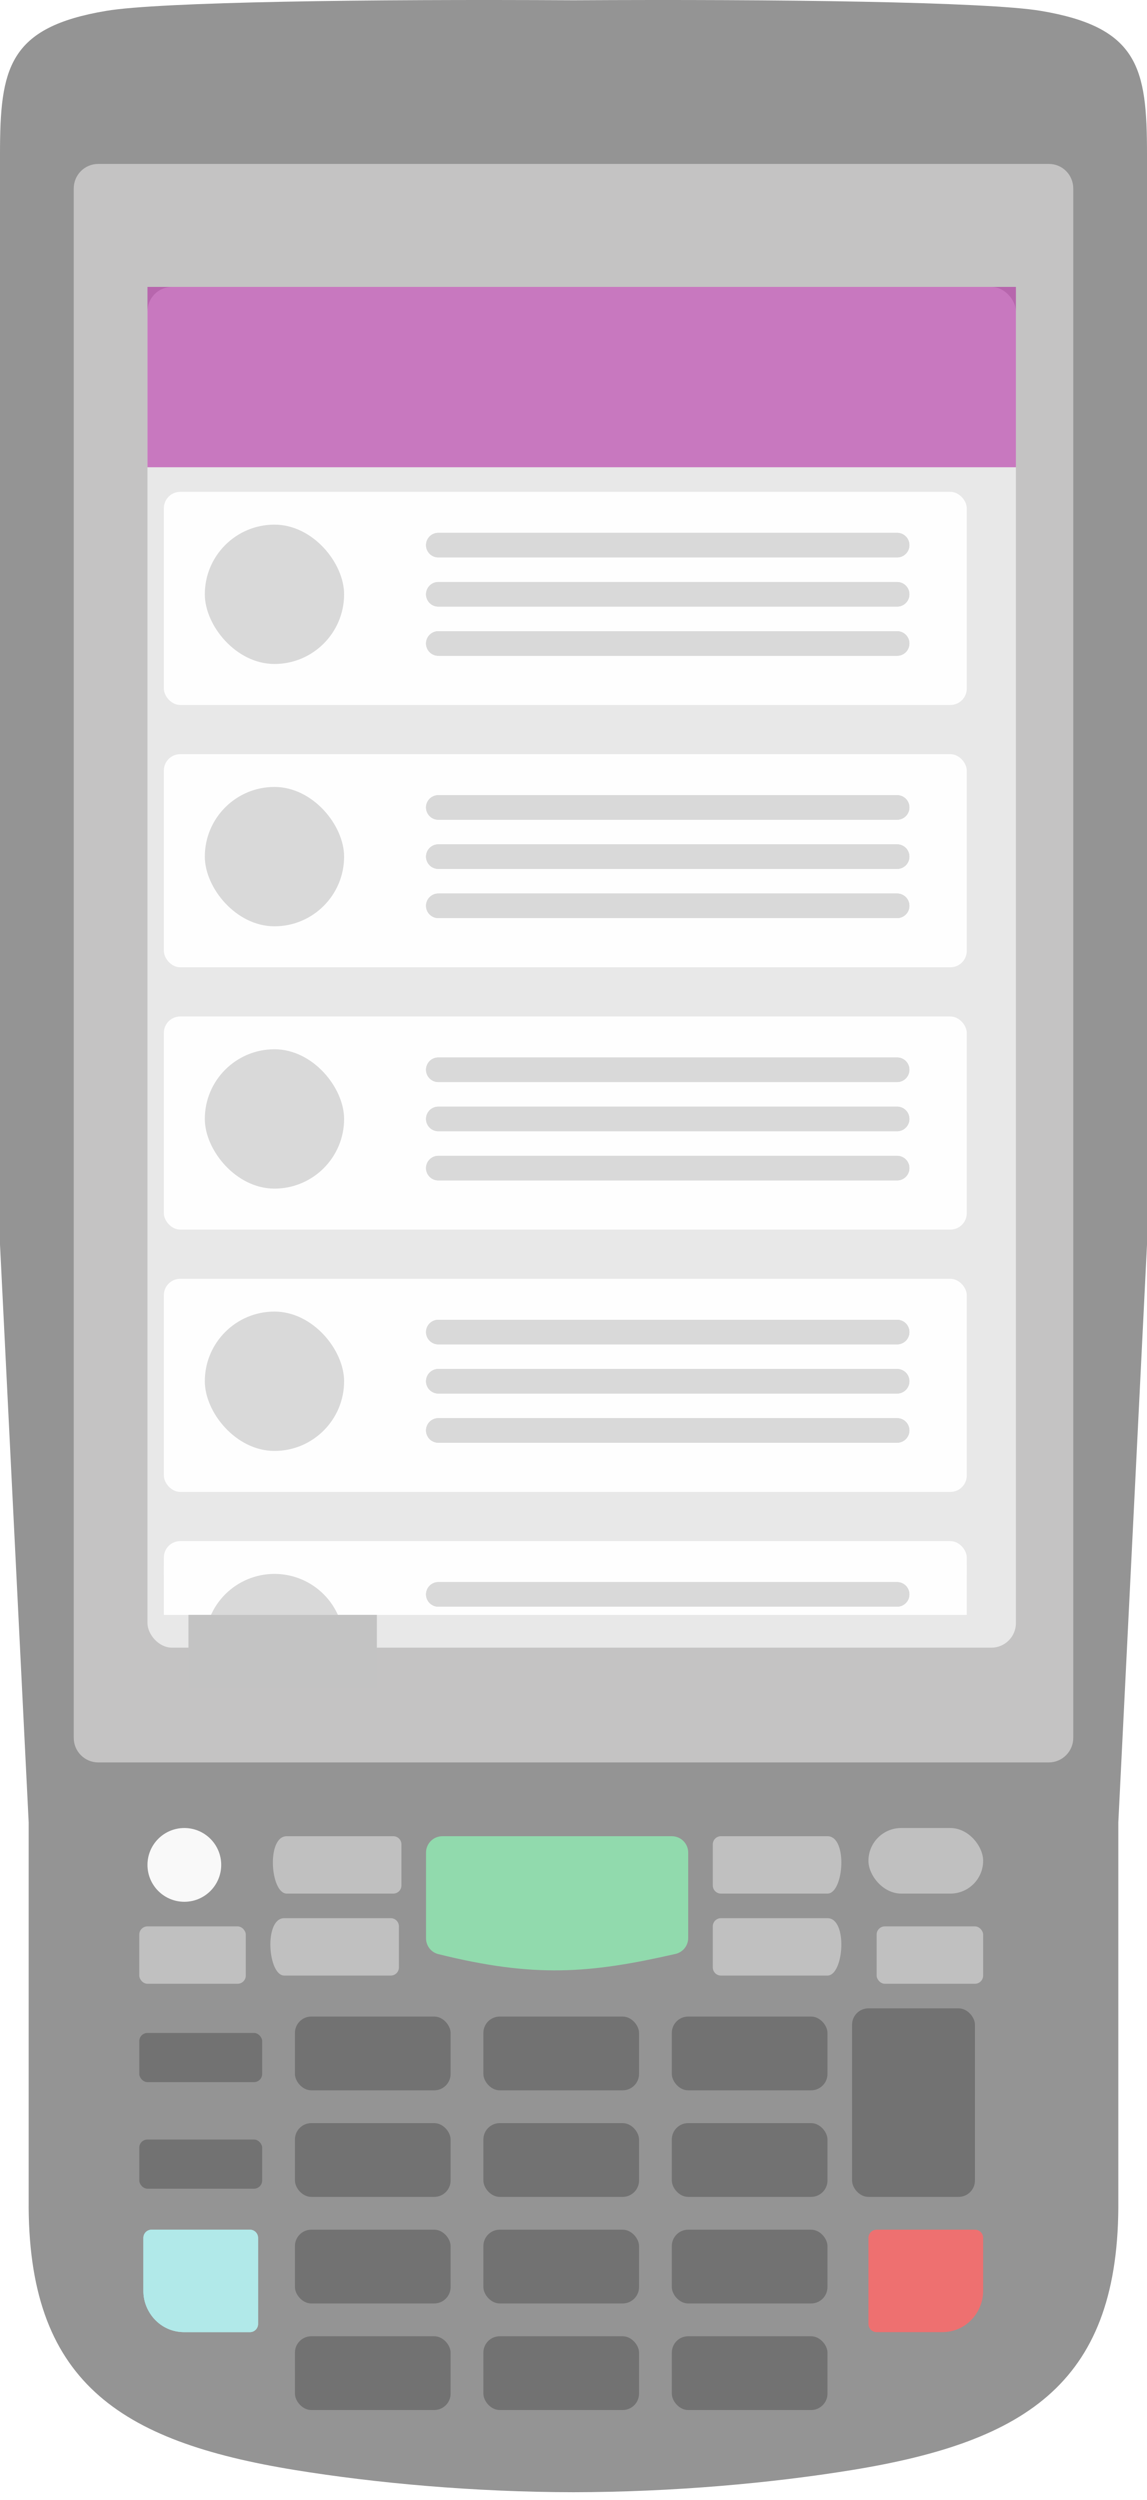 <?xml version="1.0" encoding="UTF-8"?> <svg xmlns="http://www.w3.org/2000/svg" width="140" height="305" viewBox="0 0 140 305" fill="none"> <path fill-rule="evenodd" clip-rule="evenodd" d="M13 1.319C19.534 0.23 45.047 -0.118 70 0.034C94.953 -0.118 120.466 0.23 127 1.319C138.999 3.319 139.999 8.319 140 18.819C140 29.319 140 151.819 140 151.819L136.5 222.319V268.319C136.701 290.506 125.499 297.819 104 301.319C94.116 302.928 82.119 304.009 70 304.027C57.881 304.009 45.884 302.928 36 301.319C14.501 297.819 3.299 290.506 3.5 268.319V222.319L0 151.819C0 151.819 -0 29.319 0 18.819C0.001 8.319 1.001 3.319 13 1.319Z" fill="#949494"></path> <path d="M9 23C9 21.343 10.327 20 11.984 20C53.905 20 114.07 20 128.03 20C129.687 20 131 21.343 131 23V212C131 213.657 129.657 215 128 215H12C10.343 215 9 213.657 9 212V23Z" fill="#C4C3C3"></path> <g filter="url(#filter0_i_451_441)"> <rect x="16" y="31" width="106" height="166" rx="3" fill="#E8E8E8"></rect> </g> <path d="M52 226C52 224.895 52.895 224 54 224H82C83.105 224 84 224.895 84 226V236.418C84 237.345 83.359 238.153 82.455 238.359C71.92 240.764 65.205 241.287 53.497 238.383C52.615 238.164 52 237.367 52 236.458V226Z" fill="#91DAAD"></path> <circle cx="22.5" cy="227.5" r="4.5" fill="#F9F9F9"></circle> <path d="M34.999 224C37.05 224 45.156 224 48.004 224C48.556 224 48.999 224.448 48.999 225V230C48.999 230.552 48.557 231 48.005 231C45.087 231 36.648 231 34.999 231C32.999 231 32.499 224 34.999 224Z" fill="#C0C0C0"></path> <path d="M101.001 224C98.95 224 90.844 224 87.996 224C87.444 224 87.001 224.448 87.001 225V230C87.001 230.552 87.443 231 87.995 231C90.913 231 99.353 231 101.001 231C103 231 103.501 224 101.001 224Z" fill="#C0C0C0"></path> <path d="M34.693 234C36.744 234 44.849 234 47.697 234C48.249 234 48.693 234.448 48.693 235V240C48.693 240.552 48.251 241 47.698 241C44.78 241 36.341 241 34.693 241C32.693 241 32.192 234 34.693 234Z" fill="#C0C0C0"></path> <path d="M101.001 234C98.95 234 90.844 234 87.996 234C87.444 234 87.001 234.448 87.001 235V240C87.001 240.552 87.443 241 87.995 241C90.913 241 99.353 241 101.001 241C103 241 103.501 234 101.001 234Z" fill="#C0C0C0"></path> <rect x="106" y="223" width="14" height="8" rx="4" fill="#C0C0C0"></rect> <rect x="17" y="235" width="13" height="7" rx="1" fill="#C0C0C0"></rect> <rect x="107" y="235" width="13" height="7" rx="1" fill="#C0C0C0"></rect> <rect x="17" y="248" width="15" height="6" rx="1" fill="#727272"></rect> <rect x="17" y="261" width="15" height="6" rx="1" fill="#727272"></rect> <path d="M17.5 279.5V272.999C17.5 272.447 17.948 272 18.5 272H30.5C31.052 272 31.5 272.448 31.5 273V283.5C31.5 284.052 31.053 284.5 30.501 284.5H22.5C19.5 284.5 17.5 282 17.5 279.5Z" fill="#B1E9E9"></path> <path d="M17.5 279.5V272.999C17.5 272.447 17.948 272 18.5 272H30.5C31.052 272 31.5 272.448 31.5 273V283.5C31.5 284.052 31.053 284.5 30.501 284.5H22.5C19.5 284.5 17.5 282 17.5 279.5Z" fill="#B1E9E9"></path> <path d="M120 279.5V272.999C120 272.447 119.552 272 119 272H107C106.448 272 106 272.448 106 273V283.5C106 284.052 106.447 284.5 106.999 284.5H115C118 284.5 120 282 120 279.5Z" fill="#EE7070"></path> <rect x="36" y="246" width="19" height="9" rx="2" fill="#727272"></rect> <rect x="36" y="259" width="19" height="9" rx="2" fill="#727272"></rect> <rect x="36" y="272" width="19" height="9" rx="2" fill="#727272"></rect> <rect x="36" y="285" width="19" height="9" rx="2" fill="#727272"></rect> <rect x="82" y="246" width="19" height="9" rx="2" fill="#727272"></rect> <rect x="82" y="259" width="19" height="9" rx="2" fill="#727272"></rect> <rect x="82" y="272" width="19" height="9" rx="2" fill="#727272"></rect> <rect x="82" y="285" width="19" height="9" rx="2" fill="#727272"></rect> <rect x="59" y="246" width="19" height="9" rx="2" fill="#727272"></rect> <rect x="59" y="259" width="19" height="9" rx="2" fill="#727272"></rect> <rect x="59" y="272" width="19" height="9" rx="2" fill="#727272"></rect> <rect x="59" y="285" width="19" height="9" rx="2" fill="#727272"></rect> <rect x="104" y="245" width="15" height="23" rx="2" fill="#727272"></rect> <g filter="url(#filter1_i_451_441)"> <rect x="16" y="31" width="106" height="22" fill="#AC129A" fill-opacity="0.52"></rect> </g> <rect x="20" y="60" width="98" height="26" rx="2" fill="#FEFEFE"></rect> <rect x="20" y="156" width="98" height="26" rx="2" fill="#FEFEFE"></rect> <rect x="20" y="191" width="98" height="6" fill="#FEFEFE"></rect> <rect x="20" y="92" width="98" height="26" rx="2" fill="#FEFEFE"></rect> <rect x="20" y="124" width="98" height="26" rx="2" fill="#FEFEFE"></rect> <rect x="20" y="188" width="98" height="6" rx="2" fill="#FEFEFE"></rect> <rect x="25" y="64" width="17" height="17" rx="8.5" fill="#D9D9D9"></rect> <rect x="25" y="96" width="17" height="17" rx="8.5" fill="#D9D9D9"></rect> <rect x="25" y="128" width="17" height="17" rx="8.5" fill="#D9D9D9"></rect> <rect x="25" y="160" width="17" height="17" rx="8.5" fill="#D9D9D9"></rect> <line x1="53.5" y1="66.5" x2="109.5" y2="66.5" stroke="#D9D9D9" stroke-width="3" stroke-linecap="round"></line> <line x1="53.5" y1="66.5" x2="109.5" y2="66.5" stroke="#D9D9D9" stroke-width="3" stroke-linecap="round"></line> <line x1="53.5" y1="72.5" x2="109.5" y2="72.5" stroke="#D9D9D9" stroke-width="3" stroke-linecap="round"></line> <line x1="53.5" y1="72.5" x2="109.5" y2="72.5" stroke="#D9D9D9" stroke-width="3" stroke-linecap="round"></line> <line x1="53.5" y1="78.5" x2="109.5" y2="78.5" stroke="#D9D9D9" stroke-width="3" stroke-linecap="round"></line> <line x1="53.5" y1="78.5" x2="109.5" y2="78.5" stroke="#D9D9D9" stroke-width="3" stroke-linecap="round"></line> <line x1="53.5" y1="98.5" x2="109.5" y2="98.5" stroke="#D9D9D9" stroke-width="3" stroke-linecap="round"></line> <line x1="53.5" y1="98.5" x2="109.5" y2="98.5" stroke="#D9D9D9" stroke-width="3" stroke-linecap="round"></line> <line x1="53.5" y1="104.5" x2="109.5" y2="104.5" stroke="#D9D9D9" stroke-width="3" stroke-linecap="round"></line> <line x1="53.5" y1="104.5" x2="109.5" y2="104.5" stroke="#D9D9D9" stroke-width="3" stroke-linecap="round"></line> <line x1="53.5" y1="110.5" x2="109.5" y2="110.5" stroke="#D9D9D9" stroke-width="3" stroke-linecap="round"></line> <line x1="53.5" y1="110.5" x2="109.5" y2="110.5" stroke="#D9D9D9" stroke-width="3" stroke-linecap="round"></line> <line x1="53.5" y1="130.5" x2="109.5" y2="130.5" stroke="#D9D9D9" stroke-width="3" stroke-linecap="round"></line> <line x1="53.5" y1="130.5" x2="109.5" y2="130.5" stroke="#D9D9D9" stroke-width="3" stroke-linecap="round"></line> <line x1="53.5" y1="136.5" x2="109.5" y2="136.5" stroke="#D9D9D9" stroke-width="3" stroke-linecap="round"></line> <line x1="53.5" y1="136.5" x2="109.5" y2="136.5" stroke="#D9D9D9" stroke-width="3" stroke-linecap="round"></line> <line x1="53.5" y1="142.5" x2="109.5" y2="142.5" stroke="#D9D9D9" stroke-width="3" stroke-linecap="round"></line> <line x1="53.5" y1="142.5" x2="109.5" y2="142.5" stroke="#D9D9D9" stroke-width="3" stroke-linecap="round"></line> <line x1="53.5" y1="162.5" x2="109.5" y2="162.5" stroke="#D9D9D9" stroke-width="3" stroke-linecap="round"></line> <line x1="53.5" y1="162.5" x2="109.5" y2="162.5" stroke="#D9D9D9" stroke-width="3" stroke-linecap="round"></line> <line x1="53.5" y1="194.5" x2="109.5" y2="194.5" stroke="#D9D9D9" stroke-width="3" stroke-linecap="round"></line> <line x1="53.5" y1="194.5" x2="109.5" y2="194.5" stroke="#D9D9D9" stroke-width="3" stroke-linecap="round"></line> <line x1="53.5" y1="168.5" x2="109.5" y2="168.5" stroke="#D9D9D9" stroke-width="3" stroke-linecap="round"></line> <line x1="53.5" y1="168.5" x2="109.5" y2="168.5" stroke="#D9D9D9" stroke-width="3" stroke-linecap="round"></line> <line x1="53.5" y1="174.5" x2="109.5" y2="174.5" stroke="#D9D9D9" stroke-width="3" stroke-linecap="round"></line> <line x1="53.5" y1="174.5" x2="109.5" y2="174.5" stroke="#D9D9D9" stroke-width="3" stroke-linecap="round"></line> <path d="M25 200.5C25 198.246 25.895 196.084 27.49 194.49C29.084 192.896 31.246 192 33.5 192C35.754 192 37.916 192.896 39.51 194.49C41.105 196.084 42 198.246 42 200.5L33.5 200.5H25Z" fill="#D9D9D9"></path> <rect x="23" y="197" width="23" height="9" fill="#C3C3C3"></rect> <defs> <filter id="filter0_i_451_441" x="16" y="31" width="108" height="168" filterUnits="userSpaceOnUse" color-interpolation-filters="sRGB"> <feFlood flood-opacity="0" result="BackgroundImageFix"></feFlood> <feBlend mode="normal" in="SourceGraphic" in2="BackgroundImageFix" result="shape"></feBlend> <feColorMatrix in="SourceAlpha" type="matrix" values="0 0 0 0 0 0 0 0 0 0 0 0 0 0 0 0 0 0 127 0" result="hardAlpha"></feColorMatrix> <feOffset dx="2" dy="4"></feOffset> <feGaussianBlur stdDeviation="1"></feGaussianBlur> <feComposite in2="hardAlpha" operator="arithmetic" k2="-1" k3="1"></feComposite> <feColorMatrix type="matrix" values="0 0 0 0 0 0 0 0 0 0 0 0 0 0 0 0 0 0 0.07 0"></feColorMatrix> <feBlend mode="normal" in2="shape" result="effect1_innerShadow_451_441"></feBlend> </filter> <filter id="filter1_i_451_441" x="16" y="31" width="108" height="24" filterUnits="userSpaceOnUse" color-interpolation-filters="sRGB"> <feFlood flood-opacity="0" result="BackgroundImageFix"></feFlood> <feBlend mode="normal" in="SourceGraphic" in2="BackgroundImageFix" result="shape"></feBlend> <feColorMatrix in="SourceAlpha" type="matrix" values="0 0 0 0 0 0 0 0 0 0 0 0 0 0 0 0 0 0 127 0" result="hardAlpha"></feColorMatrix> <feOffset dx="2" dy="4"></feOffset> <feGaussianBlur stdDeviation="1"></feGaussianBlur> <feComposite in2="hardAlpha" operator="arithmetic" k2="-1" k3="1"></feComposite> <feColorMatrix type="matrix" values="0 0 0 0 0 0 0 0 0 0 0 0 0 0 0 0 0 0 0.07 0"></feColorMatrix> <feBlend mode="normal" in2="shape" result="effect1_innerShadow_451_441"></feBlend> </filter> </defs> </svg> 
